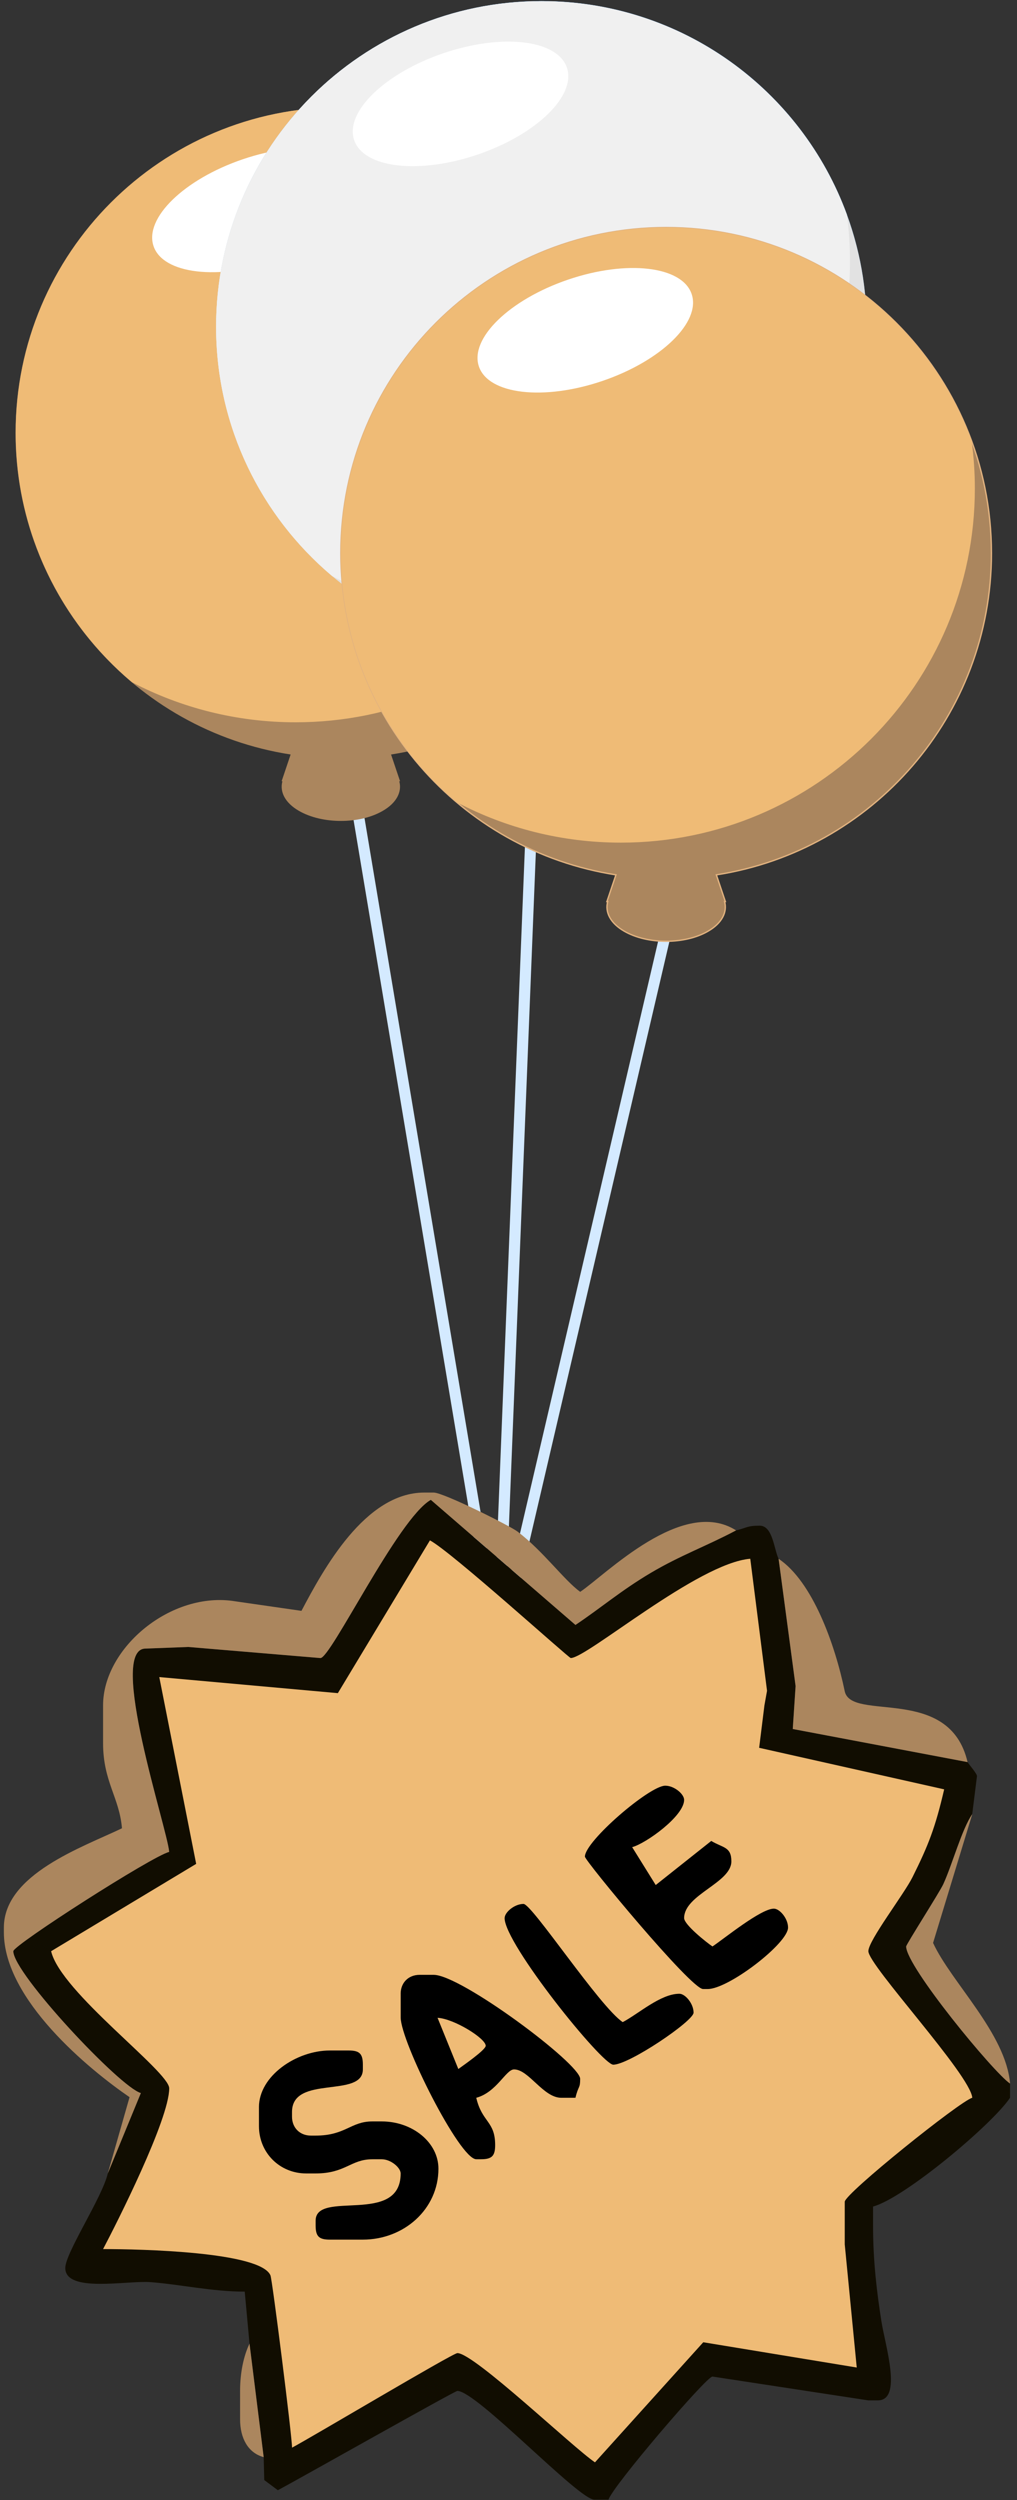 <?xml version="1.0" encoding="UTF-8"?>
<!DOCTYPE svg PUBLIC "-//W3C//DTD SVG 1.1//EN" "http://www.w3.org/Graphics/SVG/1.1/DTD/svg11.dtd">
<!-- Creator: CorelDRAW -->
<svg xmlns="http://www.w3.org/2000/svg" xml:space="preserve" width="57mm" height="140mm" style="shape-rendering:geometricPrecision; text-rendering:geometricPrecision; image-rendering:optimizeQuality; fill-rule:evenodd; clip-rule:evenodd"
viewBox="0 0 57 140"
 xmlns:xlink="http://www.w3.org/1999/xlink">
 <rect x="0" y="0" width="57" height="140" fill="#333333" stroke="none"/>
 <defs>
  <style type="text/css">
   <![CDATA[
    .str0 {stroke:#E1B27F;stroke-width:0.076}
    .fil8 {fill:black}
    .fil7 {fill:#110D01}
    .fil4 {fill:#5793CE}
    .fil1 {fill:#AB865E}
    .fil0 {fill:#D4EAFF}
    .fil5 {fill:#E2E2E2}
    .fil2 {fill:#EFBB76}
    .fil6 {fill:#F0F0F0}
    .fil3 {fill:white}
   ]]>
  </style>
 </defs>
 <g id="Слой_x0020_1">
  <path class="fil0" d="M27.925 92.779c-0.027,0 -0.045,0 -0.072,-0.009 -0.171,-0.036 -0.271,-0.207 -0.234,-0.37l9.851 -42.193c0.036,-0.172 0.207,-0.271 0.37,-0.235 0.171,0.036 0.271,0.208 0.234,0.37l-9.851 42.193c-0.027,0.144 -0.153,0.243 -0.298,0.243z"/>
  <path class="fil0" d="M27.925 92.779l-0.009 0c-0.171,-0.009 -0.307,-0.153 -0.298,-0.325l2.418 -60.408c0.009,-0.171 0.153,-0.307 0.325,-0.298 0.172,0.009 0.307,0.153 0.298,0.325l-2.417 60.408c-0.009,0.162 -0.153,0.298 -0.316,0.298z"/>
  <path class="fil0" d="M27.925 92.779c-0.153,0 -0.28,-0.108 -0.307,-0.261l-8.155 -48.707c-0.027,-0.171 0.09,-0.334 0.253,-0.361 0.171,-0.027 0.334,0.09 0.361,0.253l8.155 48.707c0.027,0.171 -0.09,0.334 -0.253,0.361 -0.018,0 -0.036,0.009 -0.054,0.009z"/>
  <path class="fil1" d="M37.335 24.234c0,-10.068 -8.165,-18.232 -18.232,-18.232 -10.068,0 -18.232,8.165 -18.232,18.232 0,9.112 6.685,16.663 15.418,18.016l-0.505 1.498 0.045 0c-0.162,0.587 0.144,1.209 0.929,1.66 1.299,0.749 3.401,0.749 4.691,0 0.785,-0.451 1.091,-1.073 0.929,-1.66l0.045 0 -0.505 -1.498c8.733,-1.353 15.418,-8.904 15.418,-18.016z"/>
  <path class="fil2" d="M36.405 20.608c0,10.961 -8.886,19.838 -19.838,19.838 -3.311,0 -6.432,-0.812 -9.175,-2.246 -3.978,-3.347 -6.513,-8.363 -6.513,-13.965 0,-10.068 8.164,-18.232 18.232,-18.232 7.867,0 14.57,4.98 17.123,11.963 0,0 0,0 0,0.009 0.108,0.866 0.172,1.741 0.172,2.634z"/>
  <path class="fil3" d="M15.534 14.591c3.292,-1.121 5.529,-3.299 4.996,-4.865 -0.533,-1.566 -3.634,-1.927 -6.927,-0.806 -3.292,1.121 -5.529,3.299 -4.996,4.865 0.533,1.566 3.634,1.927 6.927,0.806z"/>
  <path class="fil4" d="M48.575 18.289c0,-2.201 -0.388,-4.312 -1.101,-6.261 0,-0.009 0,-0.009 0,-0.009 -2.553,-6.983 -9.256,-11.963 -17.123,-11.963 -10.077,0 -18.232,8.165 -18.232,18.232 0,5.611 2.535,10.627 6.513,13.965 1.931,1.624 4.195,2.842 6.685,3.554 0.081,0.722 0.595,1.425 1.552,1.976 2.093,1.209 5.485,1.209 7.569,0 1.037,-0.595 1.56,-1.38 1.57,-2.165 7.29,-2.372 12.567,-9.229 12.567,-17.33z"/>
  <path class="fil0" d="M47.637 14.671c0,10.961 -8.886,19.838 -19.838,19.838 -3.311,0 -6.432,-0.812 -9.175,-2.246 -3.978,-3.347 -6.513,-8.363 -6.513,-13.965 0,-10.068 8.164,-18.232 18.232,-18.232 7.867,0 14.57,4.98 17.123,11.962 0,0 0,0 0,0.009 0.117,0.857 0.171,1.741 0.171,2.634z"/>
  <path class="fil3" d="M26.777 8.653c3.292,-1.121 5.529,-3.299 4.996,-4.865 -0.533,-1.566 -3.634,-1.927 -6.927,-0.806 -3.292,1.121 -5.529,3.299 -4.996,4.865 0.533,1.566 3.634,1.927 6.927,0.806z"/>
  <path class="fil5" d="M48.575 18.298c0,-10.068 -8.164,-18.232 -18.232,-18.232 -10.068,0 -18.232,8.164 -18.232,18.232 0,9.112 6.685,16.663 15.418,18.016l-0.505 1.498 0.045 0c-0.162,0.586 0.144,1.209 0.929,1.66 1.299,0.749 3.401,0.749 4.691,0 0.785,-0.451 1.092,-1.074 0.929,-1.66l0.045 0 -0.505 -1.498c8.733,-1.362 15.418,-8.913 15.418,-18.016z"/>
  <path class="fil6" d="M47.637 14.671c0,10.961 -8.886,19.838 -19.838,19.838 -3.311,0 -6.432,-0.812 -9.175,-2.246 -3.978,-3.347 -6.513,-8.363 -6.513,-13.965 0,-10.068 8.164,-18.232 18.232,-18.232 7.867,0 14.57,4.98 17.123,11.962 0,0 0,0 0,0.009 0.117,0.857 0.171,1.741 0.171,2.634z"/>
  <path class="fil3" d="M26.777 8.653c3.292,-1.121 5.529,-3.299 4.996,-4.865 -0.533,-1.566 -3.634,-1.927 -6.927,-0.806 -3.292,1.121 -5.529,3.299 -4.996,4.865 0.533,1.566 3.634,1.927 6.927,0.806z"/>
  <path class="fil1 str0" d="M55.567 30.973c0,-10.068 -8.165,-18.232 -18.232,-18.232 -10.068,0 -18.232,8.164 -18.232,18.232 0,9.112 6.685,16.663 15.418,18.016l-0.505 1.497 0.045 0c-0.163,0.586 0.144,1.209 0.929,1.66 1.299,0.749 3.401,0.749 4.691,0 0.785,-0.451 1.092,-1.074 0.929,-1.66l0.045 0 -0.505 -1.497c8.732,-1.353 15.418,-8.904 15.418,-18.016z"/>
  <path class="fil2" d="M54.638 27.347c0,10.961 -8.886,19.838 -19.838,19.838 -3.311,0 -6.432,-0.812 -9.175,-2.247 -3.997,-3.347 -6.522,-8.354 -6.522,-13.965 0,-10.068 8.164,-18.232 18.232,-18.232 7.867,0 14.57,4.98 17.123,11.963 0,0 0,0 0,0.009 0.117,0.857 0.18,1.741 0.18,2.634z"/>
  <path class="fil3" d="M33.769 21.33c3.292,-1.121 5.529,-3.299 4.996,-4.865 -0.533,-1.566 -3.634,-1.927 -6.927,-0.806 -3.292,1.121 -5.529,3.299 -4.996,4.865 0.533,1.566 3.635,1.927 6.927,0.806z"/>
  <path class="fil7" d="M6.042 121.705c-0.314,1.35 -2.383,4.45 -2.383,5.295 0,1.409 3.449,0.694 4.768,0.792 1.637,0.122 3.457,0.532 5.289,0.532l0.269 2.912 0.794 6.354 0.032 1.286 0.762 0.568c1.097,-0.58 9.913,-5.56 10.061,-5.56 1.08,0 6.788,6.09 7.678,6.09l0.794 0c0.188,-0.704 5.517,-6.935 5.827,-6.894l8.735 1.334 0.529 0c1.401,0 0.416,-3.07 0.202,-4.438 -0.253,-1.618 -0.467,-3.342 -0.467,-5.358l0 -1.059c1.75,-0.467 6.676,-4.594 7.678,-6.09l0 -0.794c-0.923,-0.618 -5.825,-6.558 -5.825,-7.678 0,-0.114 1.874,-3.039 2.078,-3.482 0.507,-1.099 1.044,-3.091 1.628,-3.932l0.265 -2.118c0.021,-0.124 -0.386,-0.58 -0.529,-0.794l-9.796 -1.853 0.159 -2.403 -0.953 -7.129c-0.26,-0.542 -0.325,-1.853 -1.059,-1.853 -0.715,0 -0.73,0.126 -1.324,0.265 -1.67,0.883 -3.12,1.397 -4.774,2.375 -1.669,0.988 -2.77,1.944 -4.228,2.92l-8.107 -7.005c-1.834,1.039 -5.621,8.912 -6.191,8.859l-7.405 -0.621 -2.391 0.091c-2.149,0 1.214,10.069 1.324,11.385 -0.933,0.217 -8.737,5.217 -8.737,5.56 0,1.244 5.996,7.635 7.149,7.943l-1.853 4.501z"/>
  <path class="fil2" d="M18.936 94.811l-10.009 -0.9 2.068 10.46 -8.13 4.89c0.533,2.289 6.619,6.728 6.619,7.678 0,1.734 -2.933,7.539 -3.707,9.002 2.133,0 8.822,0.15 9.382,1.474 0.102,0.241 1.209,9.012 1.209,9.646 1.075,-0.569 9.011,-5.295 9.267,-5.295 0.937,0 6.457,5.272 7.711,6.118l6.07 -6.725 8.602 1.415 -0.673 -6.898 0 -2.383c0,-0.455 6.466,-5.642 7.149,-5.825 -0.107,-1.287 -5.825,-7.416 -5.825,-8.208 0,-0.6 1.993,-3.18 2.474,-4.145 0.887,-1.779 1.273,-2.756 1.775,-4.917l-10.37 -2.327 0.296 -2.378 0.146 -0.814 -0.94 -7.394c-2.942,0.245 -9.152,5.56 -10.061,5.56 -0.113,0 -6.699,-5.961 -7.893,-6.589l-5.16 8.554z"/>
  <path class="fil1" d="M6.042 121.705l1.853 -4.501c-1.153,-0.308 -7.149,-6.699 -7.149,-7.943 0,-0.343 7.804,-5.343 8.737,-5.56 -0.109,-1.315 -3.473,-11.385 -1.324,-11.385l2.391 -0.091 7.405 0.621c0.569,0.053 4.356,-7.82 6.191,-8.859l8.107 7.005c1.459,-0.977 2.559,-1.933 4.228,-2.92 1.653,-0.978 3.104,-1.491 4.774,-2.375 -3.008,-1.909 -7.308,2.485 -8.737,3.442 -0.918,-0.672 -2.076,-2.283 -3.51,-3.374 -0.439,-0.334 -4.156,-2.186 -4.698,-2.186l-0.529 0c-3.323,0 -5.659,4.303 -6.885,6.624l-3.706 -0.534c-3.59,-0.593 -7.413,2.603 -7.413,5.825l0 2.118c0,2.151 0.915,3.04 1.059,4.766 -2.187,1.049 -6.619,2.572 -6.619,5.56l0 0.265c0,3.769 4.775,7.677 7.044,9.233l-1.22 4.269z"/>
  <path class="fil8" d="M22.457 111.644l0 1.324c0,1.354 3.3,7.943 4.236,7.943l0.265 0c0.61,0 0.794,-0.184 0.794,-0.794 0,-1.35 -0.737,-1.263 -1.059,-2.648 1.14,-0.304 1.662,-1.589 2.118,-1.589 0.827,0 1.636,1.589 2.647,1.589l0.794 0c0.17,-0.71 0.265,-0.499 0.265,-1.059 0,-0.848 -6.682,-5.825 -8.208,-5.825l-0.794 0c-0.62,0 -1.059,0.439 -1.059,1.059z"/>
  <path class="fil8" d="M14.514 117.999l0 1.059c0,1.487 1.16,2.648 2.648,2.648l0.529 0c1.676,0 1.963,-0.794 3.177,-0.794l0.529 0c0.511,0 1.059,0.472 1.059,0.794 0,2.94 -4.766,0.896 -4.766,2.647l0 0.265c0,0.61 0.184,0.794 0.794,0.794l1.853 0c2.309,0 4.236,-1.712 4.236,-3.971 0,-1.468 -1.452,-2.648 -3.177,-2.648l-0.529 0c-1.214,0 -1.501,0.794 -3.177,0.794l-0.265 0c-0.62,0 -1.059,-0.439 -1.059,-1.059l0 -0.265c0,-2.103 3.971,-0.748 3.971,-2.383l0 -0.265c0,-0.61 -0.184,-0.794 -0.794,-0.794l-1.059 0c-1.864,0 -3.971,1.415 -3.971,3.177z"/>
  <path class="fil8" d="M32.783 103.966c0,0.232 5.943,7.413 6.619,7.413l0.265 0c1.171,0 4.501,-2.559 4.501,-3.442 0,-0.511 -0.472,-1.059 -0.794,-1.059 -0.728,0 -2.791,1.682 -3.442,2.118 -0.311,-0.208 -1.589,-1.216 -1.589,-1.589 0,-1.317 2.648,-1.969 2.648,-3.177 0,-0.828 -0.475,-0.75 -1.127,-1.143l-3.113 2.469 -1.32 -2.121c0.765,-0.204 2.912,-1.737 2.912,-2.648 0,-0.322 -0.548,-0.794 -1.059,-0.794 -0.877,0 -4.501,3.109 -4.501,3.971z"/>
  <path class="fil1" d="M54.229 98.671c-1.016,-4.36 -6.525,-2.238 -6.885,-3.97 -0.555,-2.671 -1.814,-6.148 -3.706,-7.414l0.953 7.129 -0.159 2.403 9.796 1.853z"/>
  <path class="fil8" d="M28.282 107.408c0,1.439 5.459,8.208 6.09,8.208 0.887,0 4.501,-2.445 4.501,-2.913 0,-0.511 -0.472,-1.059 -0.794,-1.059 -1.054,0 -2.272,1.11 -3.177,1.589 -1.294,-0.866 -5.086,-6.619 -5.56,-6.619 -0.511,0 -1.059,0.472 -1.059,0.794z"/>
  <path class="fil1" d="M56.612 116.675c-0.233,-2.801 -3.303,-5.678 -4.316,-7.878l2.198 -7.213c-0.584,0.84 -1.121,2.832 -1.628,3.932 -0.205,0.443 -2.078,3.368 -2.078,3.482 0,1.12 4.902,7.06 5.825,7.678z"/>
  <path class="fil1" d="M14.779 137.591l-0.794 -6.354c-0.327,0.68 -0.529,1.613 -0.529,2.648l0 1.589c0,1.059 0.447,1.884 1.324,2.118z"/>
  <path class="fil2" d="M25.687 115.859c0.189,-0.141 1.536,-1.064 1.536,-1.302 0,-0.413 -1.775,-1.516 -2.7,-1.567l1.165 2.869z"/>
 </g>
</svg>
